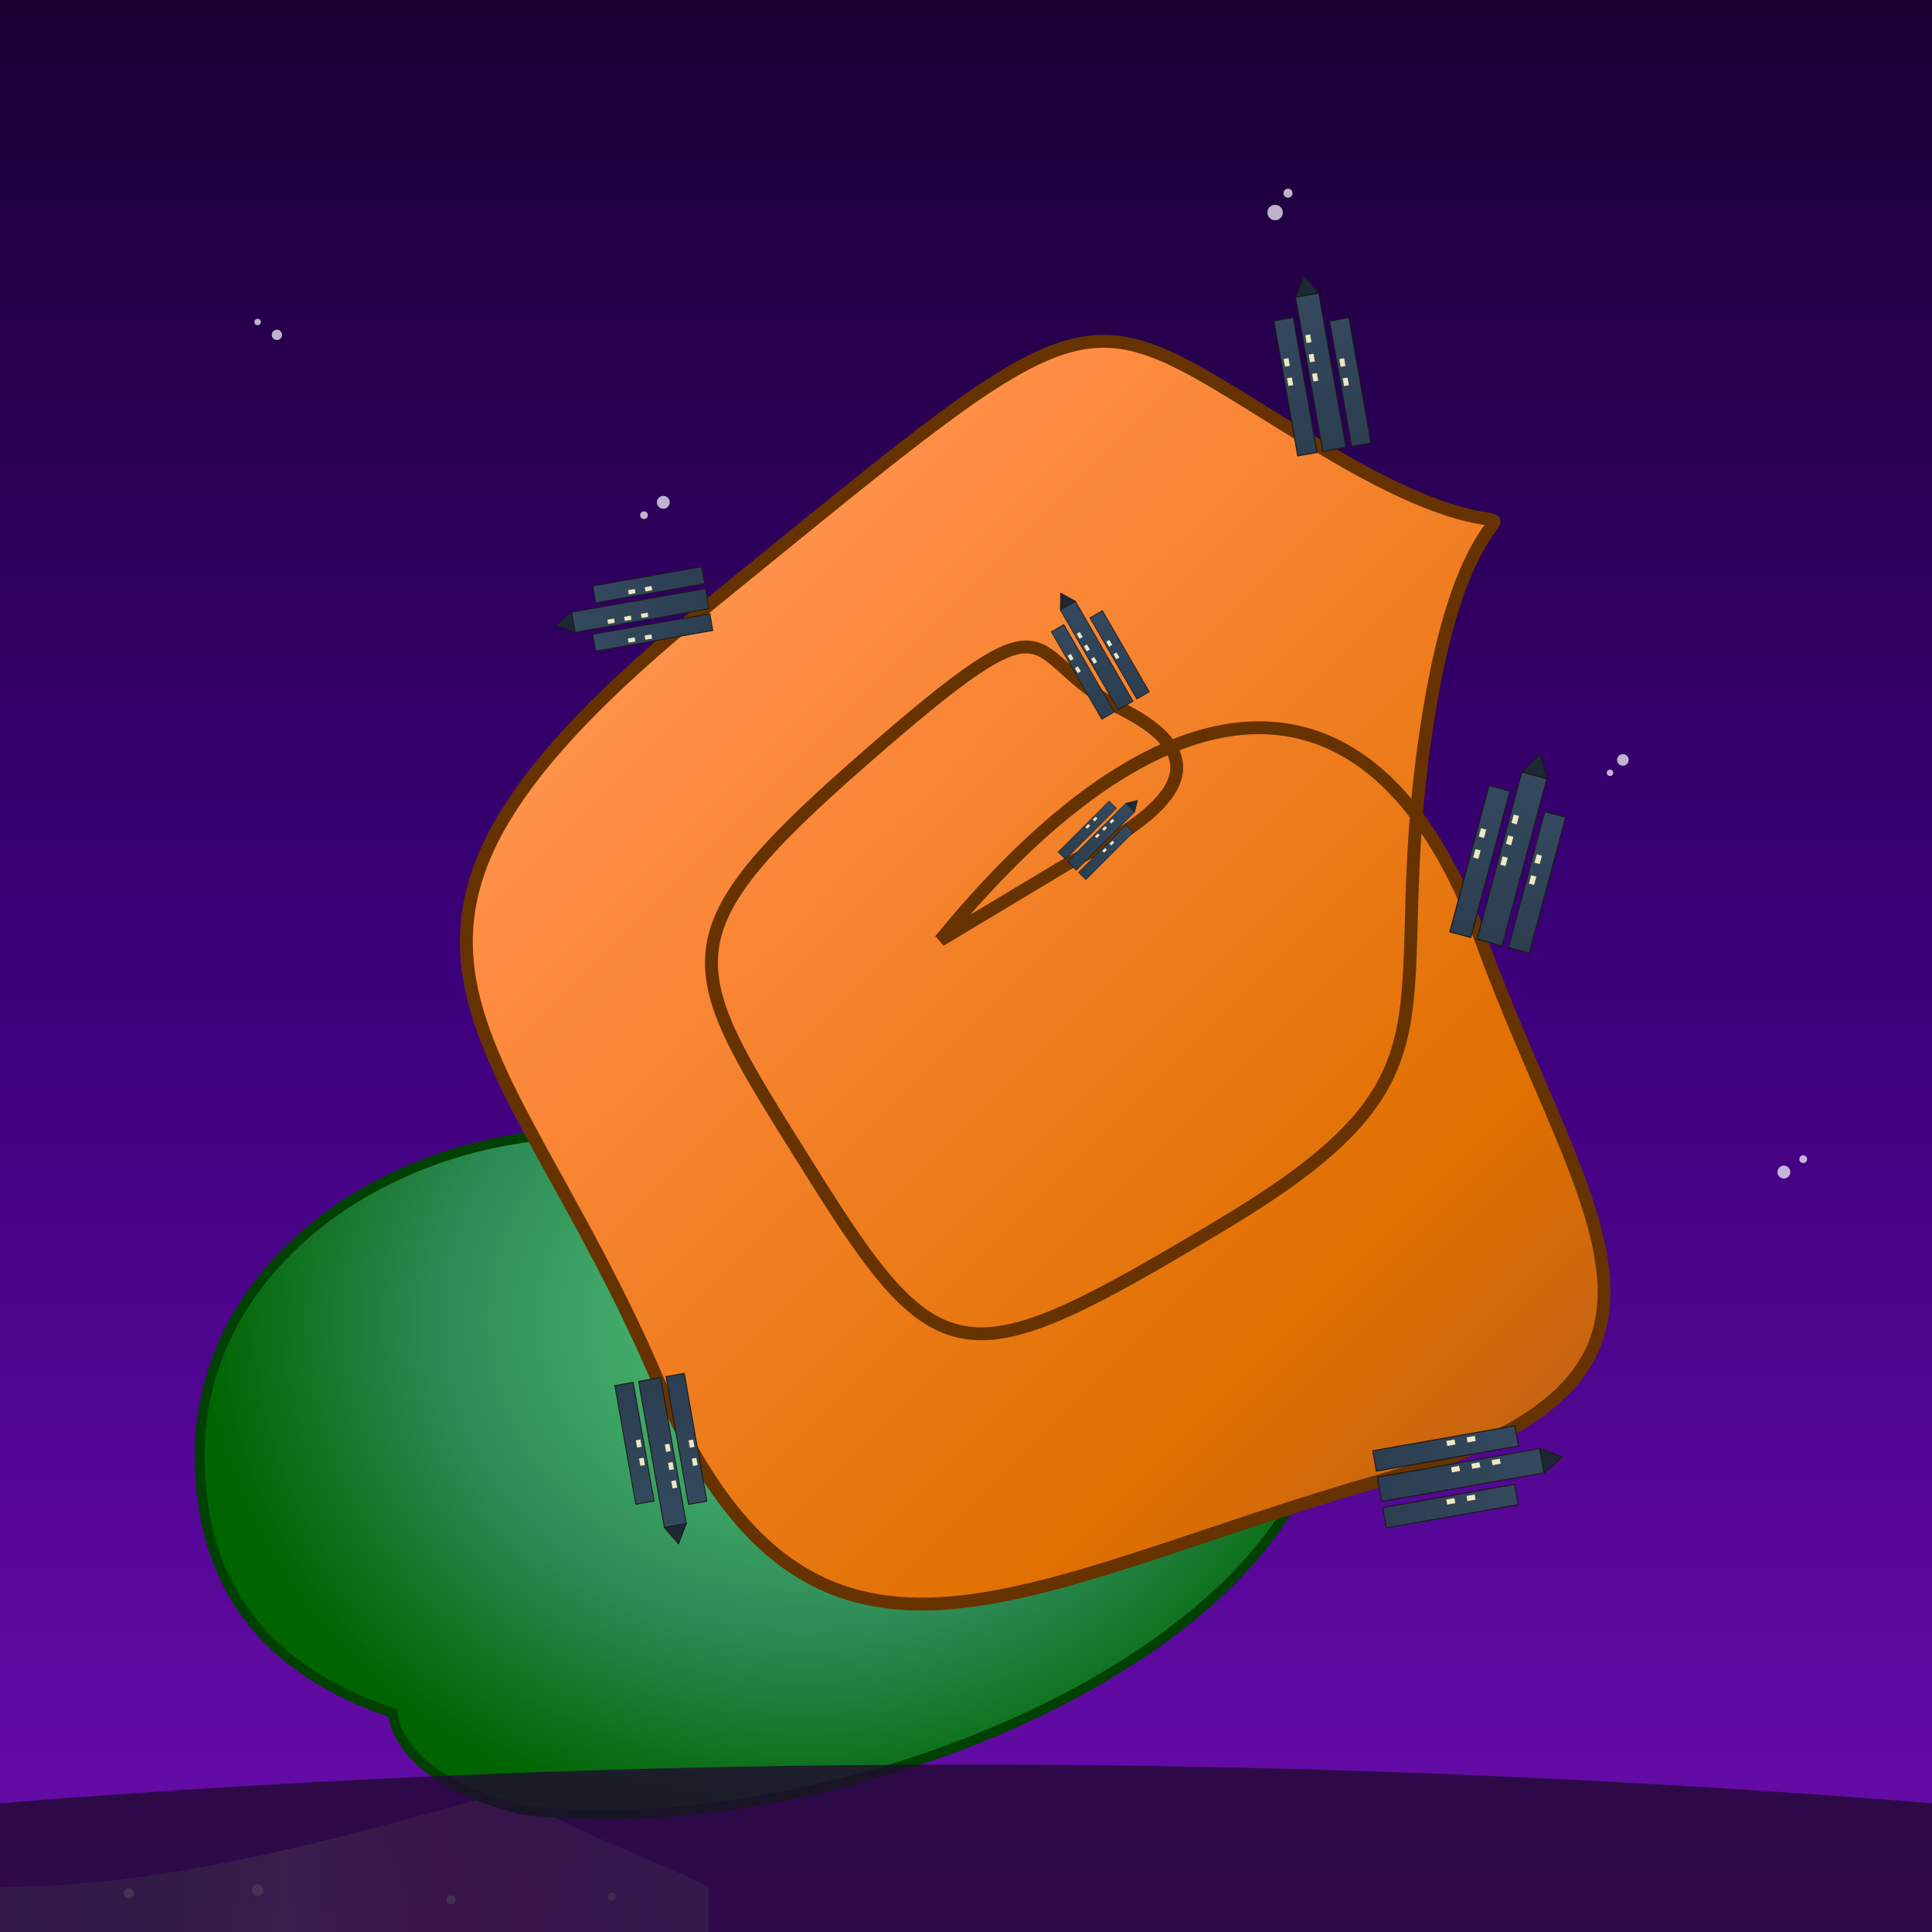 <svg viewBox="0 0 300 300" xmlns="http://www.w3.org/2000/svg" xmlns:xlink="http://www.w3.org/1999/xlink">
    <defs>
        <linearGradient id="skyGradient" x1="0%" y1="0%" x2="0%" y2="100%">
            <stop offset="0%" style="stop-color:#1a0033;" />
            <stop offset="50%" style="stop-color:#3c007a;" />
            <stop offset="100%" style="stop-color:#6a0dad;" />
        </linearGradient>
        <radialGradient id="snailBodyGradient" cx="50%" cy="50%" r="50%" fx="50%" fy="50%">
            <stop offset="0%" style="stop-color:#50C878;" /> <!-- Emerald Green -->
            <stop offset="60%" style="stop-color:#2E8B57;" /> <!-- Sea Green -->
            <stop offset="100%" style="stop-color:#006400;" /> <!-- Dark Green -->
        </radialGradient>
         <linearGradient id="shellGradient" x1="0%" y1="0%" x2="100%" y2="100%">
            <stop offset="0%" style="stop-color:#FFAC70;" /> <!-- Lighter orange-gold -->
            <stop offset="30%" style="stop-color:#FF8C42;" /> <!-- Orange -->
            <stop offset="70%" style="stop-color:#E07000;" /> <!-- Darker Orange -->
            <stop offset="100%" style="stop-color:#A0522D;" /> <!-- Sienna -->
        </linearGradient>
        <linearGradient id="buildingGradient" x1="0%" y1="0%" x2="0%" y2="100%">
            <stop offset="0%" style="stop-color:#34495e;" /> <!-- Wet Asphalt -->
            <stop offset="100%" style="stop-color:#2c3e50;" /> <!-- Midnight Blue -->
        </linearGradient>
        <filter id="softGlow" x="-50%" y="-50%" width="200%" height="200%">
          <feGaussianBlur stdDeviation="2" result="coloredBlur"/>
          <feOffset dx="1" dy="1" result="offsetBlur"/>
            <feFlood flood-color="#f0f0f0" flood-opacity="0.3" result="glowColor"/>
            <feComposite in="glowColor" in2="offsetBlur" operator="in" result="softGlow_colored"/>
          <feMerge>
            <feMergeNode in="softGlow_colored"/>
            <feMergeNode in="SourceGraphic"/>
          </feMerge>
        </filter>
        <g id="buildingCluster">
            <rect x="-15" y="-70" width="10" height="70" fill="url(#buildingGradient)" stroke="#1a1a1a" stroke-width="0.5"/>
            <rect x="-2" y="-80" width="12" height="80" fill="url(#buildingGradient)" stroke="#1a1a1a" stroke-width="0.5"/>
            <polygon points="-2,-80 4,-90 10,-80" fill="#1c2833" stroke="#1a1a1a" stroke-width="0.5"/>
            <rect x="13" y="-65" width="10" height="65" fill="url(#buildingGradient)" stroke="#1a1a1a" stroke-width="0.5"/>
            
            <rect x="-13.5" y="-50" width="2.5" height="4" fill="#FFFACD" opacity="0.9"/>
            <rect x="-13.5" y="-40" width="2.5" height="4" fill="#FFFACD" opacity="0.9"/>
            <rect x="-0.5" y="-60" width="2.5" height="4" fill="#FFFACD" opacity="0.9"/>
            <rect x="-0.5" y="-50" width="2.5" height="4" fill="#FFFACD" opacity="0.9"/>
            <rect x="-0.5" y="-40" width="2.5" height="4" fill="#FFFACD" opacity="0.9"/>
            <rect x="14.5" y="-45" width="2.5" height="4" fill="#FFFACD" opacity="0.9"/>
            <rect x="14.5" y="-35" width="2.5" height="4" fill="#FFFACD" opacity="0.9"/>
        </g>
        <linearGradient id="slimeTrailGradient" x1="0%" y1="0%" x2="100%" y2="0%">
            <stop offset="0%" style="stop-color:rgba(173, 216, 230, 0.35);" />
            <stop offset="20%" style="stop-color:rgba(144, 238, 144, 0.35);" />
            <stop offset="40%" style="stop-color:rgba(255, 255, 224, 0.4);" />
            <stop offset="60%" style="stop-color:rgba(255, 182, 193, 0.35);" />
            <stop offset="80%" style="stop-color:rgba(221, 160, 221, 0.35);" />
            <stop offset="100%" style="stop-color:rgba(173, 216, 230, 0.35);" />
        </linearGradient>
    </defs>

    <rect width="300" height="300" fill="url(#skyGradient)" />

    <g opacity="0.7">
        <circle cx="40" cy="50" r="0.5" fill="white"/> <circle cx="43" cy="52" r="0.8" fill="white"/>
        <circle cx="100" cy="80" r="0.6" fill="white"/> <circle cx="103" cy="78" r="1" fill="white"/>
        <circle cx="200" cy="30" r="0.7" fill="white"/> <circle cx="198" cy="33" r="1.2" fill="white"/>
        <circle cx="250" cy="120" r="0.5" fill="white"/> <circle cx="252" cy="118" r="0.9" fill="white"/>
        <circle cx="150" cy="200" r="0.8" fill="white"/> <circle cx="153" cy="202" r="1.1" fill="white"/>
        <circle cx="70" cy="250" r="0.4" fill="white"/> <circle cx="68" cy="248" r="0.7" fill="white"/>
        <circle cx="280" cy="180" r="0.6" fill="white"/> <circle cx="277" cy="182" r="1" fill="white"/>
    </g>

    <path d="M80,278 C60,283 30,293 0,293 L0,300 L110,300 L110,293 C100,288 85,283 80,278 Z" fill="url(#slimeTrailGradient)" />
    <circle cx="40" cy="293.5" r="0.9" fill="rgba(255,255,255,0.75)"/>
    <circle cx="70" cy="295" r="0.7" fill="rgba(255,255,255,0.65)"/>
    <circle cx="20" cy="294" r="0.8" fill="rgba(255,255,255,0.7)"/>
    <circle cx="95" cy="294.5" r="0.6" fill="rgba(255,255,255,0.6)"/>

    <g id="snail" filter="url(#softGlow)">
        <path id="snailBodyPath"
              d="M60,265 Q30,255 30,225 C30,195 60,175 90,175
                 L100,175 C105,160 98,138 108,128 L113,123
                 C118,128 113,150 118,165
                 L123,175
                 C128,160 123,138 133,128 L138,123
                 C143,128 138,150 143,165
                 L148,175
                 C198,180 218,205 198,235 C178,265 120,285 80,280 C60,275 60,265 60,265 Z"
              fill="url(#snailBodyGradient)" stroke="#004000" stroke-width="1.5" />
        <g id="eyes">
            <circle cx="113" cy="118" r="6.5" fill="#FFFAF0" stroke="#003333" stroke-width="0.7"/>
            <circle cx="113" cy="118" r="3.5" fill="#102010"/>
            <circle cx="112" cy="117" r="1.2" fill="white" opacity="0.8"/>

            <circle cx="138" cy="118" r="6.5" fill="#FFFAF0" stroke="#003333" stroke-width="0.7"/>
            <circle cx="138" cy="118" r="3.5" fill="#102010"/>
            <circle cx="137" cy="117" r="1.2" fill="white" opacity="0.8"/>
        </g>

        <g id="shellWithCity" transform="translate(145, 145) scale(0.8)">
            <path id="shellSpiralBase"
                d="M 0 0
                   C 45 -55, 85 -55, 105 0
                   S 155 85, 85 105
                   S -25 155, -55 85
                   S -125 0, -45 -65
                   S 25 -125, 75 -95
                   S 105 -105, 95 -45
                   S 105 25, 55 55
                   S 0 85, -25 45
                   S -55 0, -15 -35
                   S 15 -55, 35 -45
                   S 45 -25, 25 -15 Z"
                fill="url(#shellGradient)" stroke="#663300" stroke-width="2.5"/>

            <g id="cityOnShell">
                <use href="#buildingCluster" transform="translate(75, -95) rotate(-10) scale(0.38)" />
                <use href="#buildingCluster" transform="translate(105, 0) rotate(15) scale(0.42)" />
                <use href="#buildingCluster" transform="translate(85, 105) rotate(80) scale(0.40)" />
                <use href="#buildingCluster" transform="translate(-55, 85) rotate(170) scale(0.36)" />
                <use href="#buildingCluster" transform="translate(-45, -65) rotate(-100) scale(0.33)" />
                <use href="#buildingCluster" transform="translate(35, -45) rotate(-30) scale(0.28)" />
                <use href="#buildingCluster" transform="translate(25, -15) rotate(45) scale(0.20)" />
            </g>
        </g>
    </g>
    <path d="M0,280 Q150,268 300,280 L300,300 L0,300 Z" fill="#200A30" opacity="0.8"/>
</svg>